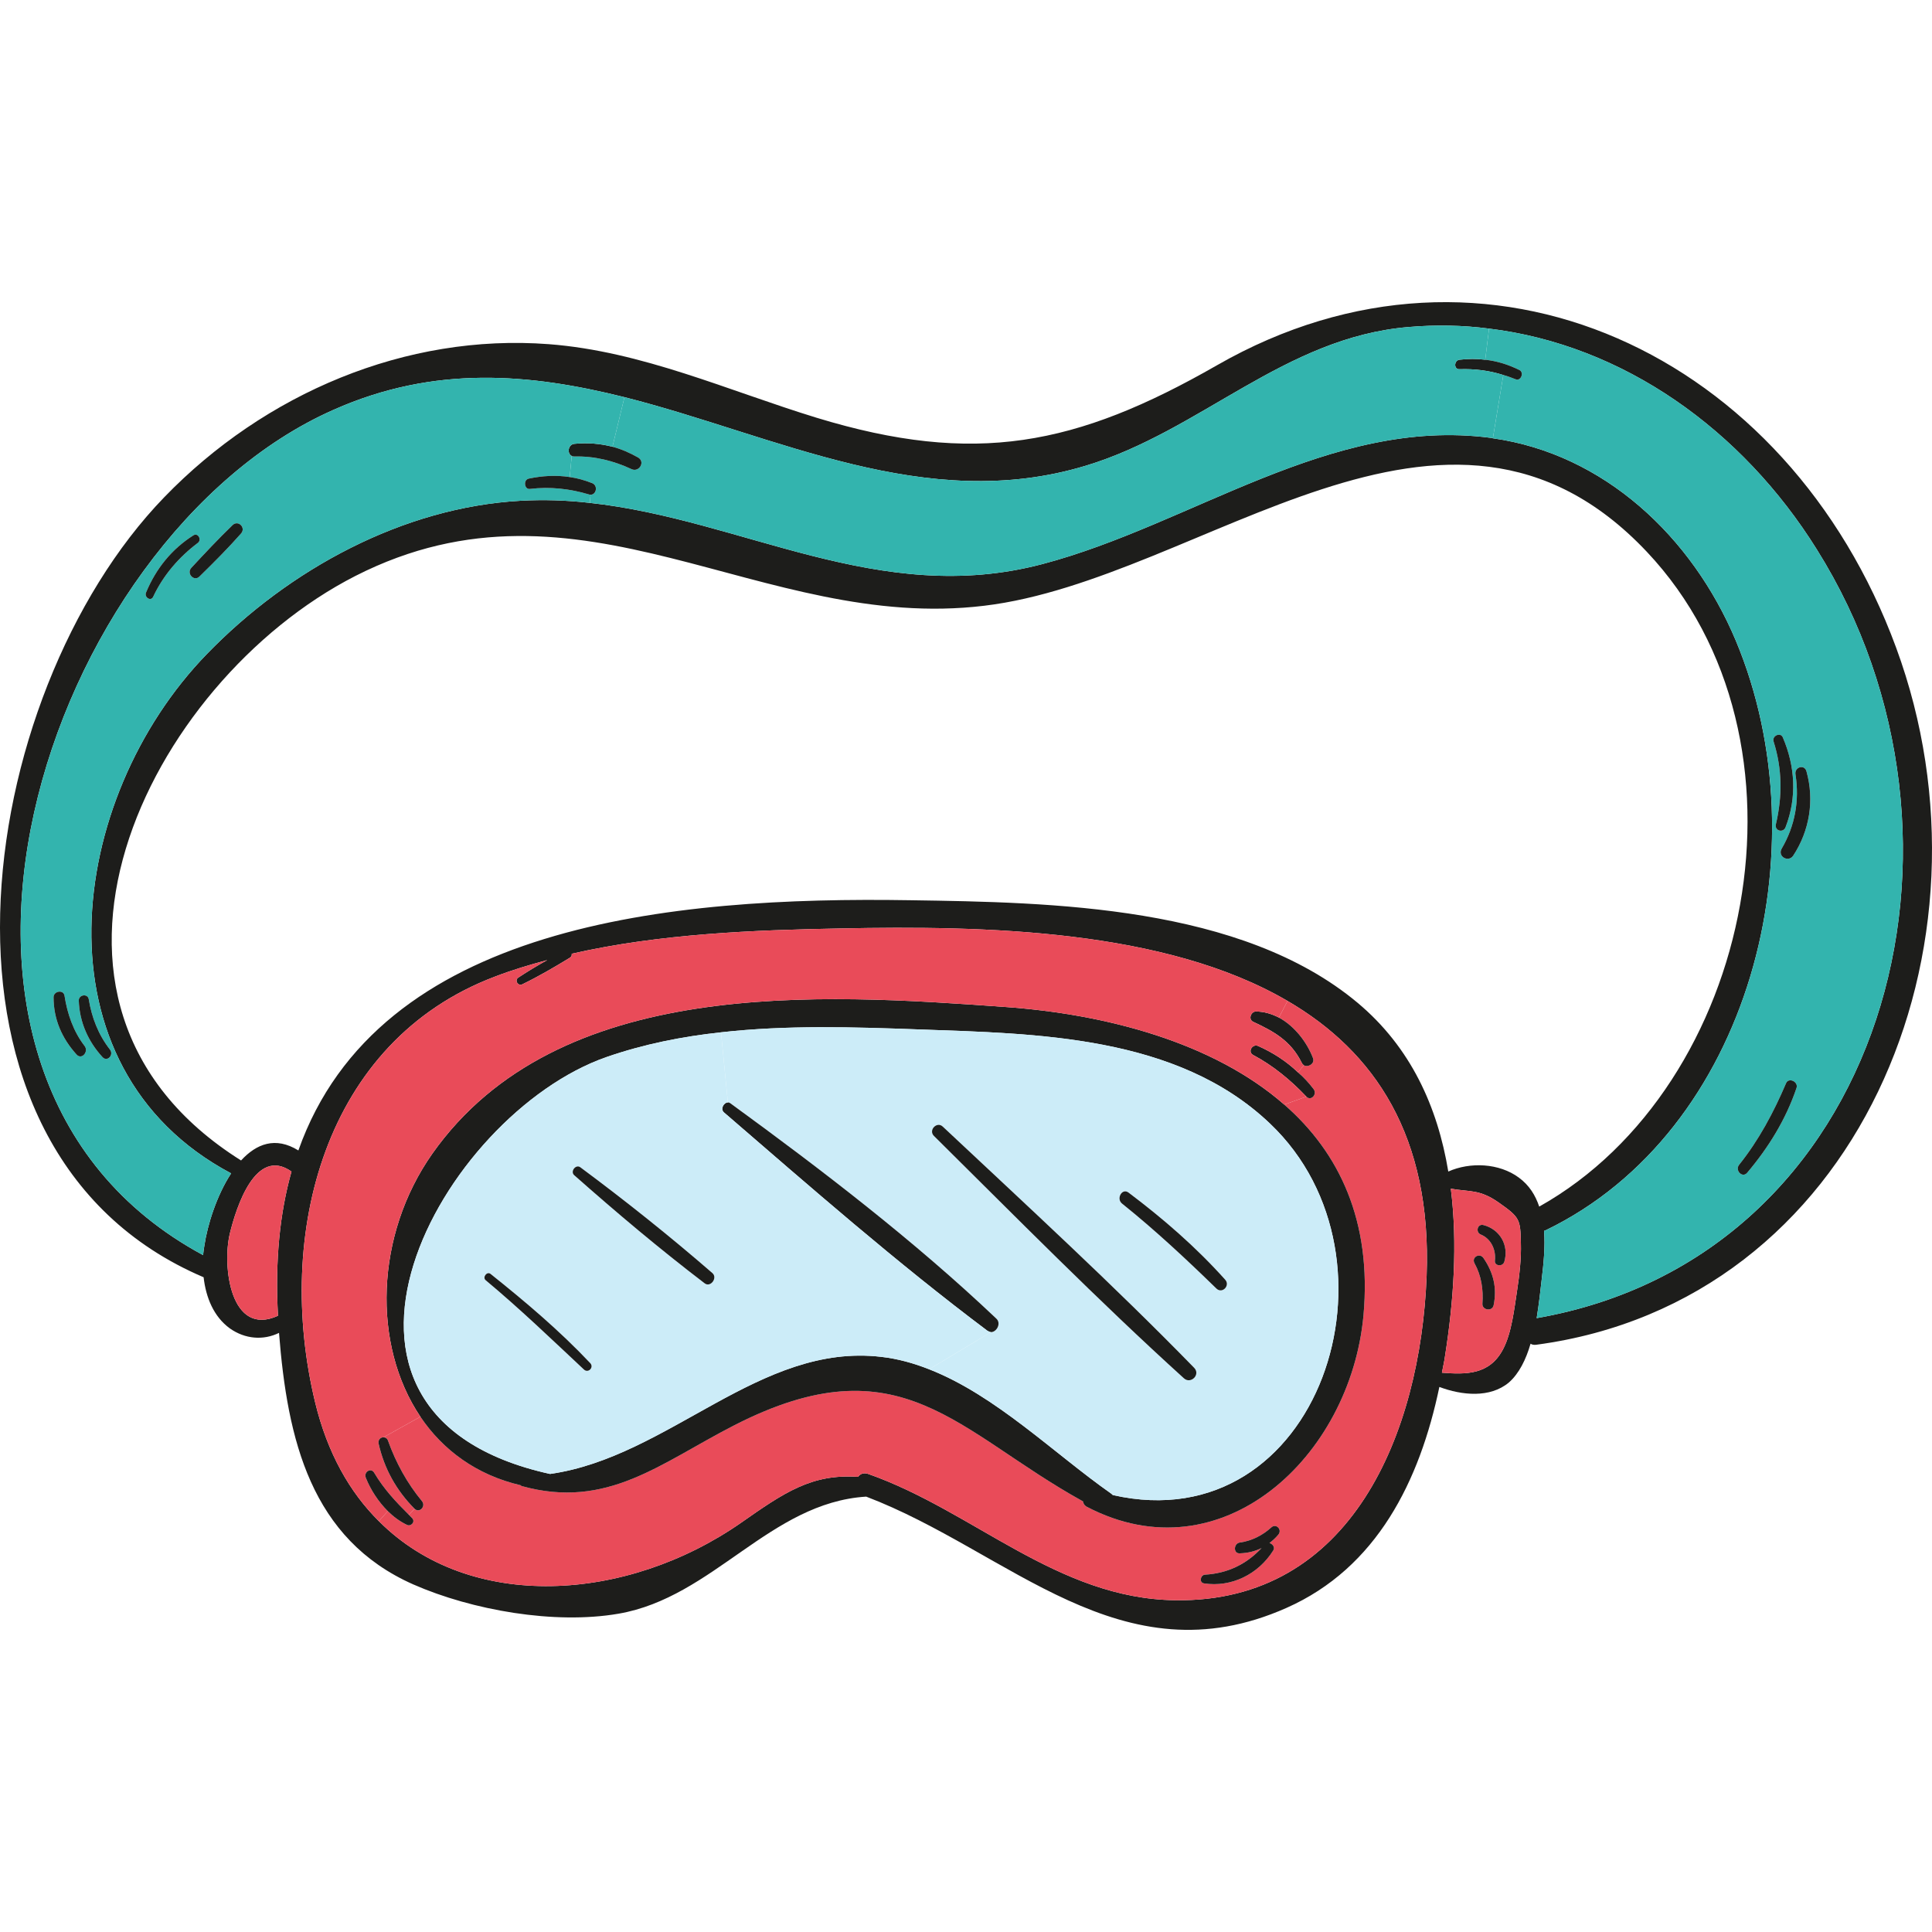 <?xml version="1.0" encoding="iso-8859-1"?>
<!-- Uploaded to: SVG Repo, www.svgrepo.com, Generator: SVG Repo Mixer Tools -->
<svg height="800px" width="800px" version="1.1" id="Layer_1" xmlns="http://www.w3.org/2000/svg" xmlns:xlink="http://www.w3.org/1999/xlink" 
	 viewBox="0 0 266.936 266.936" xml:space="preserve">
<g>
	<path style="fill:#1D1D1B;" d="M261.979,89.482c15.134,41.092-5.209,90.38-49.733,96.318c-0.282,0.036-0.563,0-0.774-0.146
		c-0.634,2.186-1.584,4.116-2.992,5.355c-2.605,2.186-6.511,1.785-9.609,0.619c-2.71,12.969-8.623,24.99-21.118,30.527
		c-22.878,10.164-38.259-7.832-58.074-15.373c-13.304,0.838-21.118,13.916-34.211,16.174c-8.834,1.53-20.238-0.474-28.368-4.044
		c-14.149-6.266-17.387-19.963-18.549-34.753c-2.147,1.056-4.681,0.874-6.793-0.619c-2.253-1.639-3.309-4.299-3.625-7.067
		C-13.224,158.842-3.65,95.93,22.677,68.717C36.58,54.328,56.079,46.058,75.824,47.552c12.882,0.984,24.743,6.411,36.992,10.164
		c21.857,6.666,35.865,3.898,55.329-7.249C205.453,29.083,247.055,48.9,261.979,89.482z M212.316,182.12
		c48.29-8.451,63.847-66.118,38.716-106.19c-10.313-16.539-26.714-28.269-45.298-30.527c-3.625-0.474-7.356-0.546-11.122-0.219
		c-17.141,1.421-28.756,14.389-44.594,19.161c-22.174,6.703-42.623-4.116-63.741-9.471c-12.988-3.242-26.186-4.481-40.195,1.749
		c-40.018,17.704-64.304,91.837-18.02,116.79c0.035-0.437,0.106-0.874,0.176-1.311c0.422-2.842,1.689-6.921,3.696-9.982
		C4.339,147.476,9.161,110.355,28.59,90.356c11.368-11.73,27.101-20.254,43.292-21.165c3.273-0.182,6.476-0.073,9.609,0.291
		c21.188,2.295,39.948,14.426,62.544,8.451c20.59-5.428,39.702-20.327,61.84-17.449c0.141,0,0.246,0.036,0.387,0.073
		c15.311,2.149,27.524,13.551,33.577,27.977c12.037,28.779,2.006,67.794-26.292,81.455c-0.07,0.036-0.141,0.036-0.211,0.073
		c0.176,2.222-0.07,4.554-0.317,6.63C212.844,178.258,212.633,180.153,212.316,182.12z M212.668,166.711
		c29.635-16.612,39.42-64.479,14.853-90.489c-27.735-29.362-61.418,3.861-91.511,7.468c-30.903,3.752-55.752-19.963-86.9-4.117
		c-28.756,14.681-50.577,58.905-15.803,80.763c2.112-2.295,4.751-3.351,7.919-1.384c11.052-31.256,51.352-35.117,84.613-34.571
		c19.464,0.291,45.65,0.729,61.735,14.171c7.356,6.157,11.052,14.389,12.53,23.314c3.027-1.348,7.039-1.166,9.749,0.838
		C211.295,163.76,212.14,165.144,212.668,166.711z M209.606,178.331c0.317-2.076,0.598-4.444,0.528-6.594
		c-0.07-3.242-0.141-3.534-2.992-5.537c-2.71-1.931-4.083-1.493-6.687-1.967c0.95,7.614,0.387,15.592-0.809,23.169
		c-0.106,0.765-0.282,1.493-0.422,2.258c3.308,0.255,6.582,0.328,8.447-3.242C208.867,184.16,209.219,180.809,209.606,178.331z
		 M197.111,176.291c0.739-19.344-7.215-31.001-19.217-37.995c-16.929-9.909-41.884-10.419-61.7-10.018
		c-12.037,0.219-25.06,0.729-37.203,3.497c0.035,0.219-0.035,0.401-0.246,0.546c-2.147,1.311-4.329,2.587-6.582,3.679
		c-0.598,0.292-1.126-0.583-0.528-0.947c1.267-0.838,2.604-1.639,3.977-2.404c-2.464,0.656-4.892,1.384-7.251,2.295
		c-23.582,8.925-30.445,35.591-24.814,58.832c1.689,6.994,4.787,12.422,8.799,16.393c12.6,12.641,34.246,11.22,50.05,0.219
		c5.983-4.189,9.749-6.776,16.155-6.339c0.282-0.401,0.774-0.619,1.408-0.401c14.607,5.136,26.116,17.231,42.412,17.449
		C186.763,221.463,196.266,197.966,197.111,176.291z M40.275,161.866c-4.963-3.497-7.638,4.954-8.518,8.561
		c-1.091,4.554,0.106,14.353,6.652,11.366C37.987,174.215,38.656,167.621,40.275,161.866z"/>
	<path style="fill:#33B4AE;" d="M251.032,75.93c25.13,40.072,9.573,97.738-38.716,106.19c0.317-1.967,0.528-3.861,0.704-5.428
		c0.246-2.076,0.493-4.408,0.317-6.63c0.07-0.036,0.141-0.036,0.211-0.073c28.298-13.661,38.329-52.676,26.292-81.455
		c-6.054-14.426-18.267-25.828-33.577-27.977l1.443-8.743c0.563,0.146,1.126,0.364,1.689,0.583c0.739,0.328,1.232-0.947,0.528-1.275
		c-1.549-0.765-3.097-1.239-4.716-1.421l0.528-4.299C224.318,47.662,240.72,59.392,251.032,75.93z M247.759,118.224
		c2.253-3.424,2.956-7.65,1.83-11.657c-0.282-1.02-1.689-0.583-1.514,0.437c0.563,3.643-0.07,7.104-1.901,10.236
		C245.542,118.333,247.09,119.208,247.759,118.224z M248.217,150.318c0.282-0.874-1.091-1.494-1.443-0.656
		c-1.725,4.044-3.766,7.869-6.476,11.257c-0.633,0.765,0.422,1.894,1.091,1.129C244.345,158.551,246.738,154.689,248.217,150.318z
		 M246.703,114.29c1.584-4.08,1.337-8.415-0.387-12.422c-0.317-0.729-1.513-0.219-1.267,0.583c1.197,3.789,1.232,7.541,0.317,11.439
		C245.154,114.8,246.386,115.128,246.703,114.29z"/>
	<path style="fill:#1D1D1B;" d="M249.589,106.567c1.126,4.007,0.422,8.233-1.83,11.657c-0.669,0.984-2.217,0.109-1.584-0.984
		c1.83-3.133,2.464-6.594,1.901-10.236C247.9,105.984,249.308,105.547,249.589,106.567z"/>
	<path style="fill:#1D1D1B;" d="M246.774,149.662c0.352-0.838,1.725-0.219,1.443,0.656c-1.478,4.371-3.872,8.233-6.828,11.73
		c-0.669,0.765-1.725-0.364-1.091-1.129C243.008,157.531,245.049,153.706,246.774,149.662z"/>
	<path style="fill:#1D1D1B;" d="M246.316,101.867c1.725,4.007,1.971,8.342,0.387,12.422c-0.317,0.838-1.549,0.51-1.337-0.401
		c0.915-3.898,0.88-7.65-0.317-11.439C244.803,101.649,245.999,101.139,246.316,101.867z"/>
	<path style="fill:#1D1D1B;" d="M209.923,51.122c0.704,0.328,0.211,1.603-0.528,1.275c-0.563-0.219-1.126-0.437-1.689-0.583
		c-1.936-0.619-3.977-0.874-6.054-0.801c-0.81,0.036-0.774-1.202,0-1.311c1.232-0.146,2.393-0.146,3.555,0
		C206.825,49.884,208.374,50.357,209.923,51.122z"/>
	<path style="fill:#E94B59;" d="M210.134,171.738c0.07,2.149-0.211,4.517-0.528,6.594c-0.387,2.477-0.739,5.829-1.936,8.087
		c-1.865,3.57-5.139,3.497-8.447,3.242c0.141-0.765,0.317-1.493,0.422-2.258c1.197-7.577,1.76-15.555,0.809-23.169
		c2.605,0.474,3.977,0.036,6.687,1.967C209.993,168.204,210.064,168.496,210.134,171.738z M207.846,174.324
		c0.669-2.295-0.633-4.481-2.886-5.064c-0.845-0.218-1.126,1.02-0.352,1.312c1.408,0.583,2.112,2.113,1.936,3.606
		C206.473,174.943,207.635,175.053,207.846,174.324z M206.368,180.335c0.493-2.404-0.035-4.517-1.408-6.521
		c-0.528-0.765-1.689-0.109-1.232,0.729c0.95,1.712,1.232,3.643,1.091,5.574C204.749,181.027,206.192,181.246,206.368,180.335z"/>
	<path style="fill:#1D1D1B;" d="M204.96,169.261c2.253,0.583,3.555,2.769,2.886,5.064c-0.211,0.729-1.373,0.619-1.302-0.146
		c0.176-1.494-0.528-3.024-1.936-3.606C203.834,170.281,204.115,169.042,204.96,169.261z"/>
	<path style="fill:#33B4AE;" d="M207.705,51.814l-1.443,8.743c-0.141-0.036-0.246-0.073-0.387-0.073
		c-22.139-2.878-41.25,12.021-61.84,17.449c-22.596,5.974-41.356-6.156-62.544-8.451l0.106-1.129c0.81,0,1.056-1.275,0.211-1.603
		c-1.021-0.401-2.041-0.692-3.097-0.838l0.282-2.914c0.105,0.036,0.211,0.073,0.352,0.073c2.781-0.073,5.42,0.583,7.919,1.749
		c1.021,0.474,1.936-0.984,0.915-1.603c-1.161-0.656-2.323-1.166-3.555-1.493l1.654-6.849c21.118,5.355,41.567,16.174,63.741,9.471
		c15.839-4.772,27.453-17.741,44.594-19.161c3.766-0.328,7.497-0.255,11.122,0.219l-0.528,4.299c-1.161-0.146-2.323-0.146-3.555,0
		c-0.774,0.109-0.81,1.348,0,1.311C203.728,50.94,205.77,51.195,207.705,51.814z"/>
	<path style="fill:#1D1D1B;" d="M204.96,173.814c1.373,2.004,1.901,4.117,1.408,6.521c-0.176,0.911-1.619,0.692-1.549-0.219
		c0.141-1.931-0.141-3.861-1.091-5.574C203.271,173.705,204.432,173.049,204.96,173.814z"/>
	<path style="fill:#E94B59;" d="M177.894,138.296c12.002,6.994,19.956,18.651,19.217,37.995
		c-0.845,21.675-10.348,45.172-34.739,44.807c-16.296-0.219-27.805-12.313-42.412-17.449c-0.633-0.219-1.126,0-1.408,0.401
		c-6.406-0.437-10.172,2.149-16.155,6.339c-15.803,11.001-37.449,12.422-50.05-0.219l1.232-1.384
		c0.774,0.765,1.654,1.421,2.64,1.894c0.563,0.291,1.232-0.437,0.704-0.947c-0.141-0.146-0.282-0.292-0.422-0.437l0.774-0.838
		c0.669,0.656,1.619-0.328,1.021-1.057c-2.041-2.477-3.59-5.282-4.681-8.342c-0.106-0.328-0.387-0.473-0.633-0.473l5.104-2.842
		c3.097,4.59,7.743,8.051,13.867,9.471c0.035,0.036,0.07,0.109,0.141,0.109c11.826,3.279,19.147-3.169,29.389-8.415
		c23.019-11.766,30.727,0.911,48.149,10.528c0.035,0.292,0.211,0.583,0.563,0.765c18.584,9.69,36.358-6.885,38.188-26.411
		c1.197-13.114-3.379-22.586-10.946-29.179l3.062-1.093c0.633,0.656,1.549-0.328,0.986-1.057c-0.669-0.874-1.373-1.639-2.147-2.295
		l0.81-0.984c0.598,0.328,1.549-0.219,1.267-0.984c-0.845-2.222-2.569-4.444-4.716-5.61L177.894,138.296z M176.627,212.028
		c0.563-0.692-0.317-1.603-0.986-0.984c-1.197,1.093-2.71,1.858-4.329,2.076c-0.88,0.109-0.95,1.566,0,1.494
		c1.126-0.036,2.112-0.291,2.992-0.729c-2.112,2.259-4.716,3.497-7.814,3.679c-0.633,0.036-0.845,1.093-0.141,1.202
		c3.766,0.583,7.497-1.239,9.574-4.554c0.282-0.437-0.106-0.911-0.528-1.02C175.817,212.866,176.24,212.501,176.627,212.028z"/>
	<path style="fill:#1D1D1B;" d="M177.436,152.613c7.567,6.594,12.143,16.065,10.946,29.179
		c-1.83,19.526-19.604,36.101-38.188,26.411c-0.352-0.182-0.528-0.474-0.563-0.765c-17.422-9.617-25.13-22.294-48.149-10.528
		c-10.242,5.246-17.563,11.694-29.389,8.415c-0.07,0-0.106-0.073-0.141-0.109c-6.124-1.421-10.77-4.882-13.867-9.471
		c-6.687-9.945-6.265-25.099,1.654-36.356c17.317-24.517,53.464-22.112,79.228-20.254
		C152.693,140.118,167.581,143.979,177.436,152.613z M153.749,206.564c28.544,6.484,41.391-32.64,21.716-51.328
		c-12.812-12.204-32.24-12.422-48.536-13.005c-8.975-0.328-18.232-0.619-27.313,0.401c-5.385,0.583-10.7,1.639-15.839,3.424
		c-22.737,7.941-45.685,49.252-7.778,57.594c16.437-2.331,28.967-18.178,45.791-16.174c2.253,0.255,4.47,0.874,6.582,1.712
		c9.221,3.606,17.281,11.657,25.13,17.158C153.608,206.418,153.679,206.491,153.749,206.564z"/>
	<path style="fill:#1D1D1B;" d="M181.484,150.463c0.563,0.729-0.352,1.712-0.986,1.057c-2.182-2.295-4.611-4.299-7.356-5.756
		c-0.809-0.437-0.106-1.603,0.704-1.239c2.041,0.911,3.907,2.113,5.491,3.643C180.111,148.824,180.815,149.589,181.484,150.463z"/>
	<path style="fill:#1D1D1B;" d="M181.413,146.201c0.282,0.765-0.669,1.311-1.267,0.984c-0.106-0.073-0.211-0.182-0.282-0.328
		c-1.513-3.06-3.836-4.335-6.723-5.683c-0.704-0.328-0.317-1.384,0.352-1.421c1.126,0,2.217,0.328,3.203,0.838
		C178.844,141.757,180.569,143.979,181.413,146.201z"/>
	<path style="fill:#E94B59;" d="M180.498,151.52l-3.062,1.093c-9.855-8.634-24.743-12.495-38.47-13.479
		c-25.764-1.858-61.911-4.262-79.228,20.254c-7.919,11.256-8.342,26.411-1.654,36.356l-5.104,2.842
		c-0.387,0-0.774,0.328-0.669,0.874c0.774,3.461,2.464,6.484,4.963,8.998l-0.774,0.838c-1.795-1.785-3.449-3.534-4.787-5.792
		c-0.458-0.801-1.513-0.109-1.161,0.692c0.669,1.676,1.725,3.279,3.027,4.59l-1.232,1.384c-4.012-3.971-7.11-9.399-8.799-16.393
		c-5.631-23.242,1.232-49.907,24.814-58.832c2.358-0.911,4.787-1.639,7.251-2.295c-1.373,0.765-2.71,1.566-3.977,2.404
		c-0.598,0.364-0.07,1.239,0.528,0.947c2.253-1.093,4.435-2.368,6.582-3.679c0.211-0.146,0.282-0.328,0.246-0.546
		c12.143-2.769,25.166-3.279,37.203-3.497c19.816-0.401,44.77,0.109,61.7,10.018l-1.197,2.295c-0.985-0.51-2.077-0.838-3.203-0.838
		c-0.669,0.036-1.056,1.093-0.352,1.421c2.886,1.348,5.209,2.623,6.723,5.683c0.07,0.146,0.176,0.255,0.282,0.328l-0.81,0.984
		c-1.584-1.53-3.449-2.732-5.491-3.643c-0.81-0.364-1.513,0.801-0.704,1.239C175.888,147.221,178.316,149.225,180.498,151.52z"/>
	<path style="fill:#1D1D1B;" d="M175.641,211.044c0.669-0.619,1.549,0.291,0.986,0.984c-0.387,0.473-0.81,0.838-1.232,1.166
		c0.422,0.109,0.81,0.583,0.528,1.02c-2.077,3.315-5.807,5.136-9.574,4.554c-0.704-0.109-0.493-1.166,0.141-1.202
		c3.097-0.182,5.702-1.421,7.814-3.679c-0.88,0.437-1.865,0.692-2.992,0.729c-0.95,0.073-0.88-1.384,0-1.494
		C172.931,212.902,174.445,212.137,175.641,211.044z"/>
	<path style="fill:#CCECF8;" d="M175.465,155.236c19.675,18.688,6.828,57.812-21.716,51.328c-0.07-0.073-0.141-0.146-0.246-0.219
		c-7.849-5.501-15.909-13.551-25.13-17.158l8.553-5.137c0.774,0,1.443-1.202,0.739-1.858c-11.369-10.783-24.11-20.546-36.71-29.726
		c-0.141-0.109-0.246-0.146-0.387-0.146l-0.95-9.69c9.081-1.02,18.337-0.729,27.313-0.401
		C143.225,142.813,162.654,143.032,175.465,155.236z M168.074,178.04c0.809,0.765,1.936-0.437,1.197-1.239
		c-4.048-4.517-8.553-8.415-13.339-12.021c-0.915-0.692-1.76,0.874-0.88,1.53C159.592,169.953,163.886,173.96,168.074,178.04z
		 M163.569,190.426c0.95,0.874,2.358-0.51,1.408-1.457c-11.193-11.475-23.019-22.331-34.704-33.296
		c-0.809-0.801-2.041,0.474-1.232,1.275C140.409,168.204,151.708,179.679,163.569,190.426z"/>
	<path style="fill:#1D1D1B;" d="M169.271,176.801c0.739,0.801-0.387,2.004-1.197,1.239c-4.188-4.08-8.482-8.087-13.023-11.73
		c-0.88-0.656-0.035-2.222,0.88-1.53C160.718,168.386,165.223,172.284,169.271,176.801z"/>
	<path style="fill:#1D1D1B;" d="M164.977,188.969c0.95,0.947-0.458,2.331-1.408,1.457c-11.861-10.746-23.159-22.221-34.528-33.478
		c-0.81-0.801,0.422-2.076,1.232-1.275C141.958,166.638,153.784,177.493,164.977,188.969z"/>
	<path style="fill:#1D1D1B;" d="M137.664,182.193c0.704,0.656,0.035,1.858-0.739,1.858c-0.141,0-0.317-0.073-0.493-0.182
		c-12.53-9.399-24.532-19.926-36.393-30.163c-0.563-0.474-0.035-1.384,0.528-1.384c0.141,0,0.246,0.036,0.387,0.146
		C113.554,161.647,126.296,171.41,137.664,182.193z"/>
	<path style="fill:#CCECF8;" d="M136.925,184.051l-8.553,5.137c-2.112-0.838-4.329-1.457-6.582-1.712
		c-16.824-2.004-29.354,13.843-45.791,16.174c-37.907-8.342-14.958-49.652,7.778-57.594c5.139-1.785,10.453-2.842,15.839-3.424
		l0.95,9.69c-0.563,0-1.091,0.911-0.528,1.384c11.861,10.236,23.863,20.764,36.393,30.163
		C136.608,183.978,136.784,184.051,136.925,184.051z M97.364,177.311c0.809,0.619,1.83-0.765,1.056-1.421
		c-5.878-5.1-12.002-9.982-18.232-14.608c-0.633-0.474-1.443,0.583-0.845,1.093C85.186,167.548,91.205,172.612,97.364,177.311z
		 M80.681,189.224c0.598,0.546,1.408-0.291,0.88-0.874c-4.259-4.517-9.01-8.524-13.797-12.349c-0.493-0.364-1.126,0.473-0.669,0.874
		C71.811,180.809,76.211,185.034,80.681,189.224z"/>
	<path style="fill:#1D1D1B;" d="M98.42,175.891c0.774,0.656-0.246,2.04-1.056,1.421c-6.159-4.699-12.178-9.763-18.021-14.936
		c-0.598-0.51,0.211-1.566,0.845-1.093C86.418,165.909,92.542,170.791,98.42,175.891z"/>
	<path style="fill:#1D1D1B;" d="M88.178,63.217c1.021,0.619,0.106,2.077-0.915,1.603c-2.499-1.166-5.139-1.821-7.919-1.749
		c-0.141,0-0.246-0.036-0.352-0.073c-0.669-0.328-0.528-1.567,0.352-1.676c1.83-0.182,3.59-0.036,5.28,0.401
		C85.855,62.051,87.016,62.561,88.178,63.217z"/>
	<path style="fill:#33B4AE;" d="M86.277,54.874l-1.654,6.849c-1.689-0.437-3.449-0.583-5.28-0.401
		c-0.88,0.109-1.021,1.348-0.352,1.676l-0.282,2.914c-1.865-0.292-3.766-0.182-5.667,0.218c-0.774,0.182-0.598,1.53,0.176,1.421
		c2.781-0.328,5.491-0.036,8.166,0.765c0.07,0.036,0.141,0.036,0.211,0.036l-0.106,1.129c-3.132-0.364-6.335-0.474-9.609-0.291
		c-16.19,0.911-31.923,9.435-43.292,21.165c-19.429,19.999-24.25,57.12,3.344,71.765c-2.006,3.06-3.273,7.14-3.696,9.982
		c-0.07,0.437-0.141,0.874-0.176,1.311C-18.222,148.46,6.064,74.327,46.083,56.623C60.091,50.394,73.29,51.632,86.277,54.874z
		 M33.306,73.708c0.704-0.801-0.387-1.894-1.161-1.166c-1.971,1.894-3.837,3.898-5.702,5.901c-0.739,0.801,0.387,1.967,1.126,1.202
		C29.54,77.715,31.476,75.785,33.306,73.708z M27.323,75.019c0.598-0.437,0.035-1.457-0.598-1.056
		c-2.992,1.894-5.174,4.59-6.547,7.905c-0.281,0.656,0.669,1.275,0.985,0.583C22.571,79.464,24.718,76.987,27.323,75.019z
		 M14.159,146.056c0.669,0.729,1.619-0.328,1.021-1.057c-1.584-2.04-2.499-4.371-2.921-6.958c-0.141-0.801-1.408-0.619-1.373,0.219
		C10.991,141.247,12.188,143.906,14.159,146.056z M10.569,145.691c0.704,0.801,1.725-0.364,1.126-1.166
		c-1.549-2.003-2.393-4.444-2.78-6.958c-0.141-0.874-1.513-0.656-1.513,0.218C7.401,140.846,8.563,143.469,10.569,145.691z"/>
	<path style="fill:#1D1D1B;" d="M81.807,66.75c0.845,0.328,0.598,1.603-0.211,1.603c-0.07,0-0.141,0-0.211-0.036
		c-2.675-0.801-5.385-1.093-8.166-0.765c-0.774,0.109-0.95-1.239-0.176-1.421c1.901-0.401,3.801-0.51,5.667-0.218
		C79.766,66.058,80.786,66.349,81.807,66.75z"/>
	<path style="fill:#1D1D1B;" d="M81.561,188.349c0.528,0.583-0.282,1.421-0.88,0.874c-4.47-4.189-8.869-8.415-13.586-12.349
		c-0.458-0.401,0.176-1.239,0.669-0.874C72.55,179.825,77.302,183.832,81.561,188.349z"/>
	<path style="fill:#1D1D1B;" d="M58.296,207.401c0.598,0.729-0.352,1.712-1.021,1.057c-2.499-2.514-4.188-5.537-4.963-8.998
		c-0.106-0.547,0.282-0.874,0.669-0.874c0.246,0,0.528,0.146,0.633,0.473C54.706,202.119,56.254,204.924,58.296,207.401z"/>
	<path style="fill:#1D1D1B;" d="M56.923,209.733c0.528,0.51-0.141,1.238-0.704,0.947c-0.986-0.474-1.866-1.129-2.64-1.894
		c-1.302-1.311-2.358-2.914-3.027-4.59c-0.352-0.801,0.704-1.494,1.161-0.692c1.338,2.259,2.992,4.007,4.787,5.792
		C56.642,209.441,56.782,209.587,56.923,209.733z"/>
	<path style="fill:#E94B59;" d="M31.758,170.426c0.88-3.606,3.555-12.058,8.518-8.561c-1.619,5.756-2.288,12.349-1.865,19.926
		C31.863,184.779,30.666,174.98,31.758,170.426z"/>
	<path style="fill:#1D1D1B;" d="M32.145,72.542c0.774-0.729,1.865,0.364,1.161,1.166c-1.83,2.076-3.766,4.007-5.737,5.938
		c-0.739,0.765-1.865-0.401-1.126-1.202C28.308,76.44,30.174,74.437,32.145,72.542z"/>
	<path style="fill:#1D1D1B;" d="M26.724,73.963c0.633-0.401,1.197,0.619,0.598,1.056c-2.605,1.967-4.752,4.444-6.159,7.432
		c-0.317,0.692-1.267,0.073-0.985-0.583C21.55,78.553,23.733,75.857,26.724,73.963z"/>
	<path style="fill:#1D1D1B;" d="M15.18,144.999c0.598,0.729-0.352,1.785-1.021,1.057c-1.971-2.149-3.168-4.809-3.273-7.796
		c-0.035-0.838,1.232-1.02,1.373-0.219C12.681,140.628,13.596,142.959,15.18,144.999z"/>
	<path style="fill:#1D1D1B;" d="M11.695,144.525c0.598,0.801-0.422,1.967-1.126,1.166c-2.006-2.222-3.168-4.845-3.168-7.905
		c0-0.874,1.373-1.093,1.513-0.218C9.302,140.081,10.147,142.522,11.695,144.525z"/>
</g>
</svg>